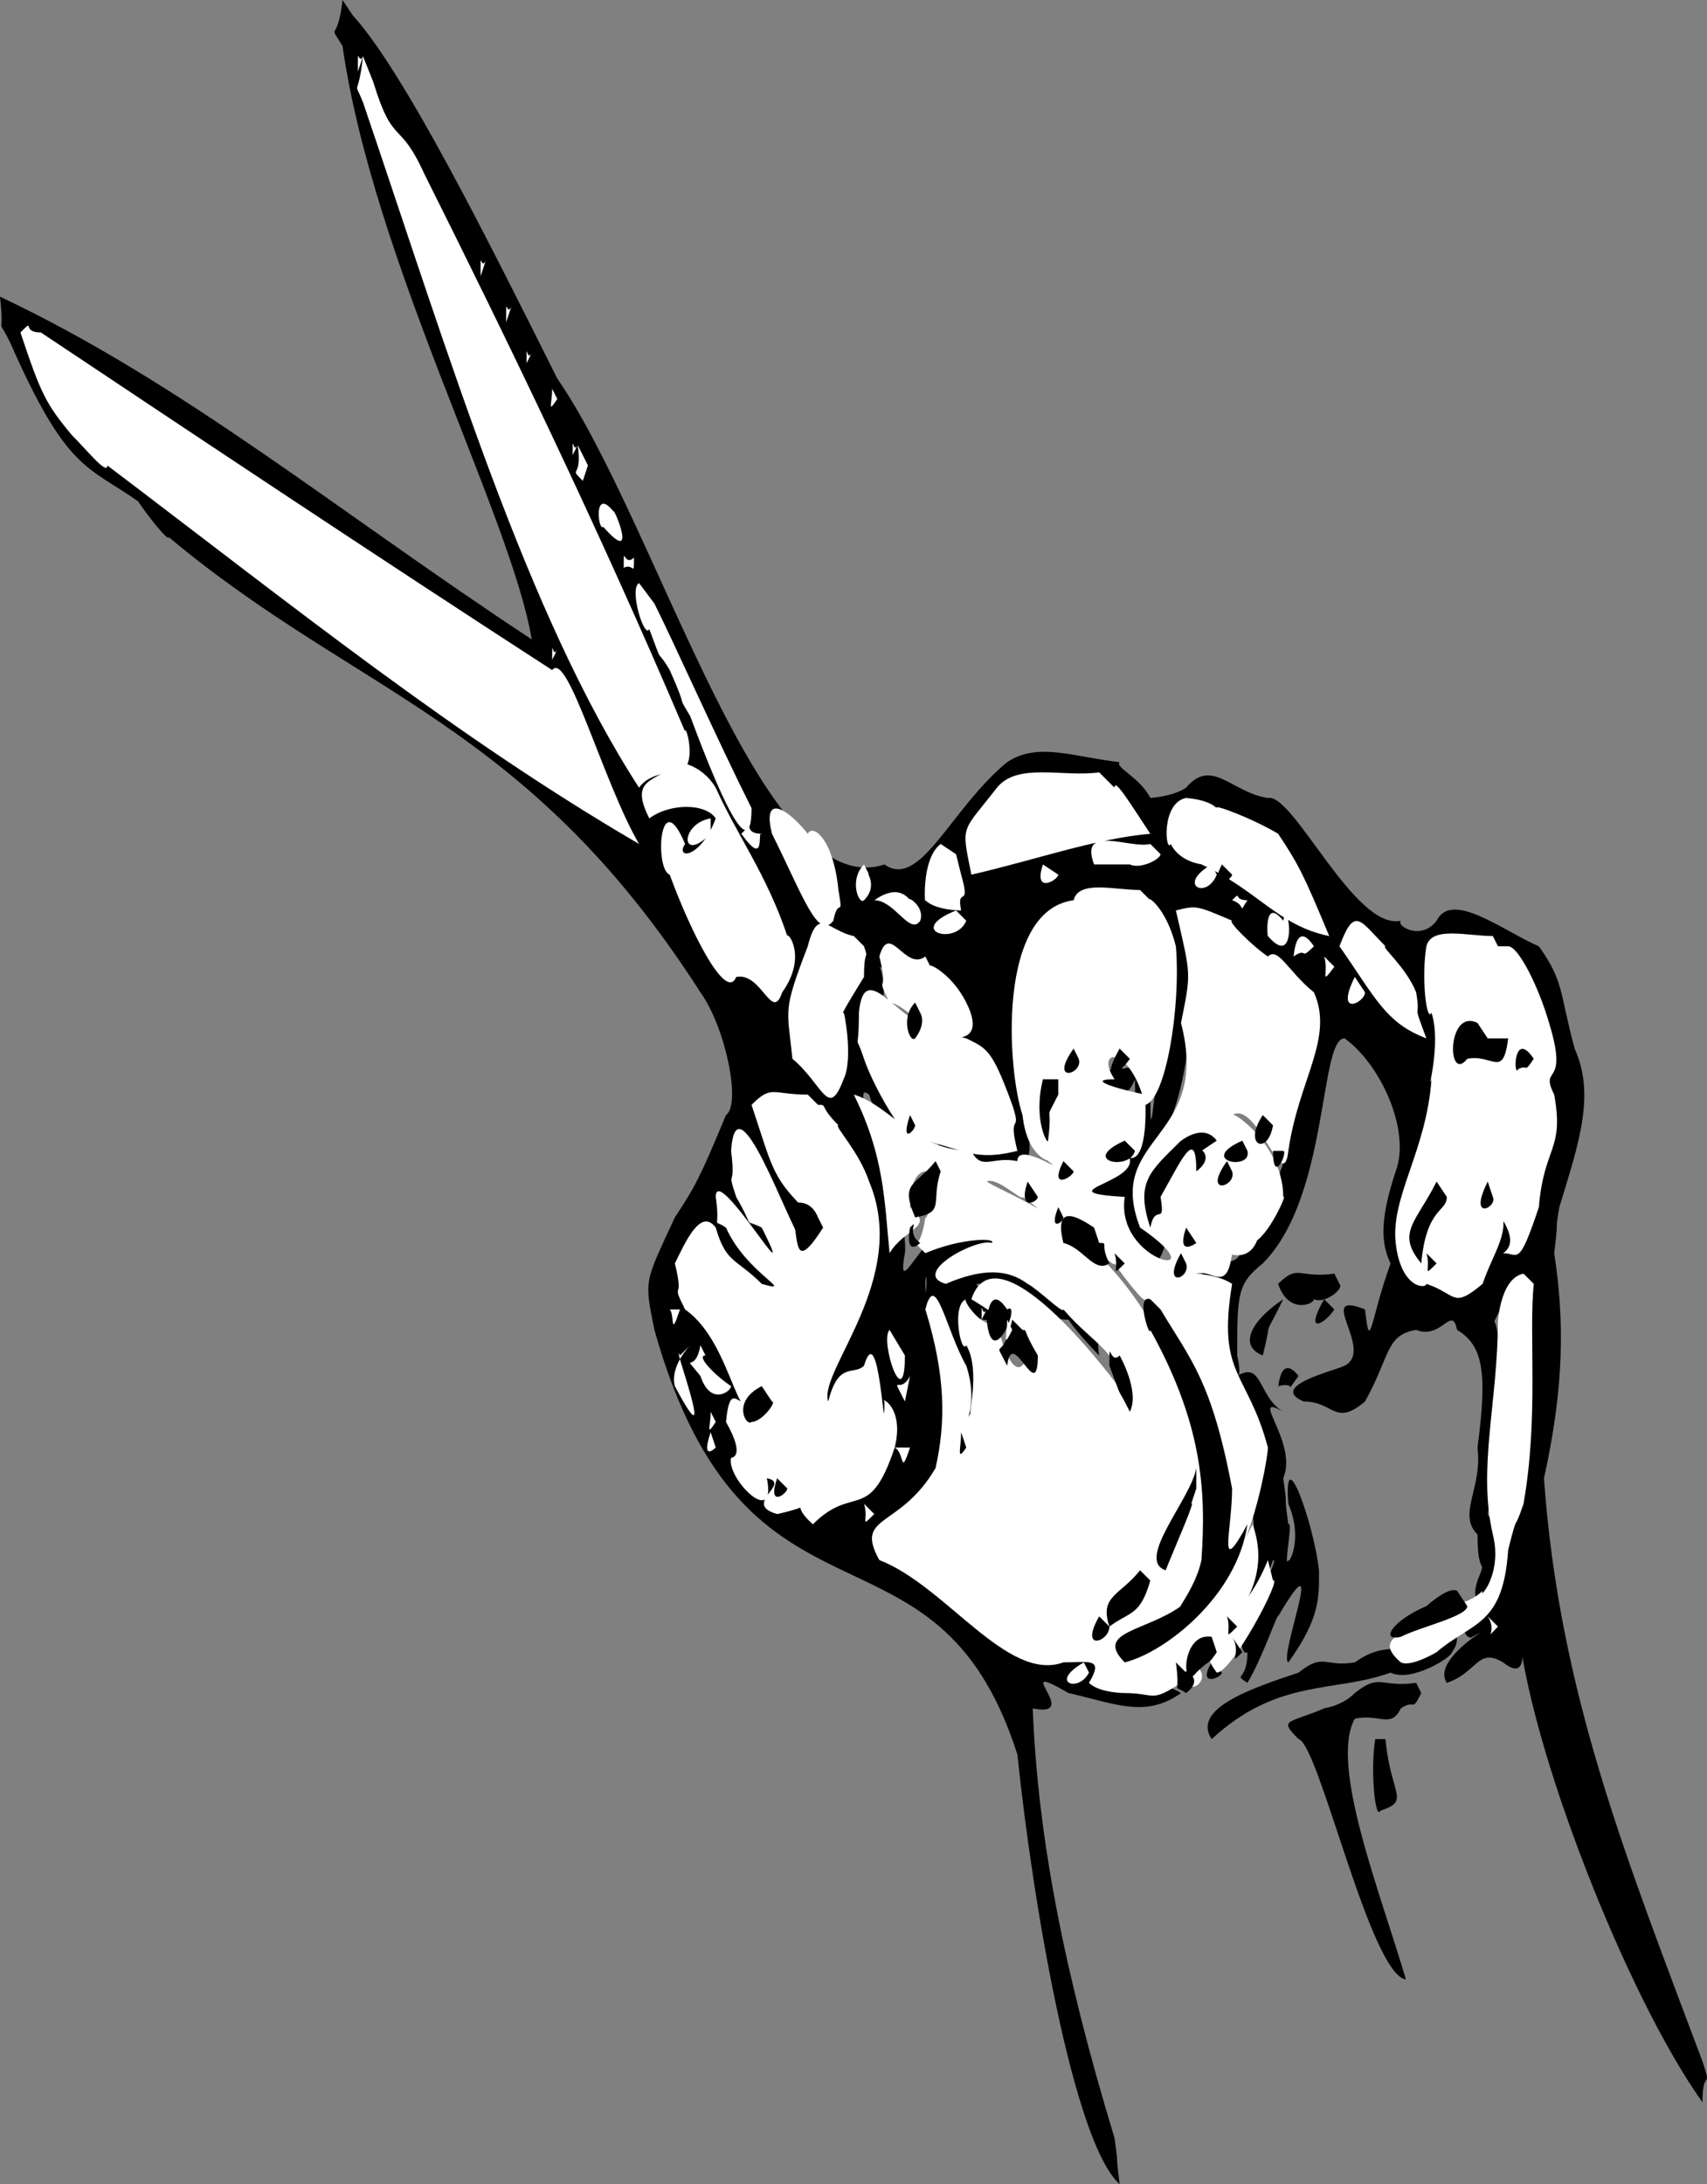 <svg xmlns="http://www.w3.org/2000/svg" width="333.889" height="427" version="1.2"><rect width="100%" height="100%" fill="#808080" stroke="none"/><g fill="none" stroke-linecap="square" stroke-linejoin="bevel" font-family="'Sans Serif'" font-size="12.5" font-weight="400"><path fill="#000" d="m69 3-2-3c-1 9-3 4 0 9 6 42 33 92 37 116C66 100 36 75 0 58c1 9-1 3 2 9 11 25 15 24 25 31 2 3 6 8 6 7 37 31 70 36 104 89 5 7 8 22 5 24-5 12-6 14-10 20-6 13-6 12-4 22 18 64 55 33 71 83 3 29 11 76 20 84-1-8 0-2-1-9-10-33-15-59-16-84 10 2-5-10 7-3 9 2 15 5 22 0-3-2-8-2-7-2-5-1-11 4-7-4-9-1-16-5-23-7-8-6-24-12-22-18 11-7 16-18 12-37-5-10-2-19-3-9 5 8 10 22 7 24 4 0 4-14 1-18-4-9 10 6 2-9h7c6 3 5 7 11 7 2 3 6 7 6 7-1-6 2-4-1-7-5-3-12-10-13-9-4 0-7-3-9-2-4 3-8 3-7 0 5-4 7-1 9-2 4-6-1-8 0-7-3 2-7 2-6 2-6-3-13 16-11 5 1-9-12-35-7-31 2 7 7 5 7 4-6-8-11-17-7-22 5 2 2-8 2-7 5 2 7 0 9 0 2 3 7 8 7 7-1 1-9 11-3 9 9 1 10 5 13 20-3 1-8-2-7-2-4 1-9-4-7 4h7c4 2 7 4 9 0 3 0 0-10 1-9-2-13-3-22-1-31 4-6 1-3 4-7 9-7 16-4 23-2 0 9 5 13 2 18-3 9-4 33-4 18-1-7-6-5-5-5-3-1-8 3-7 2 5 2 7 5 9 0 0 9 1 4 0 9-1 7-5 7-4 7-3 0-11 5-5 7 6-4 11 23 15 9-5-3-7-10-5-14 11-12 11-37 9-49 9 5 21 4 25 25-3 8-1 3-3 9-2 9 0 2-2 9-2 9-1 3-2 8-1 10-5 10-3 9 0-8 2-15-2-15v9c-3 12-1 12-6 13-14 7 3-1 0 11-1 9 5 16 3 7 0-12 0-14 5-18 13-13 11-44 16-44 7 5 13 18 10 26-3 9-3 14-1 18-4 11-4 18-5 9-10-4 2 8-4 11-2 1-15 4-8 7 6 0 6 5 12 0 5-9 4-13 10-14 5 2 7-5 8 0 5 3 6 8 4 23 1 8-4 13 0 17 0 9 2 4 0 9-3 9 10 2 2-13 3-16 3-37 1-38-3 9 7-18 7-2-1 10 1 24-1 27-5 15-1 24-8 31-6 3-3 7-2 6 13-7-9 3-5 9 6-2 6-7 11-4 5 4 4-3 3-7 2 23 21 72 36 93 0-7 2-2 0-8-15-40-28-72-31-114 4-18 4-31 2-44 1-8 0-3 1-9 4-13 7-22 3-31-3-11-2-13-7-20-7-3-17-11-20-5-3 4-8 1-7 0-9 2-21-25-26-24-7-1-11-8-16-2-3 2-8 2-7 2-2-4-7-6-6-7-9-1-16-4-22 0-11 9-17 25-24 20-24 8-44-66-64-95C95 46 79 14 69 3"/><path fill="#000" d="M258 309v-2c-1-9-7-26-6-13 3 7 0 12 0 11-1 2 1-8 0-7-1-7 0-2-1-9 3-7-7-17 0-13-5-3-4-10-9-7 2 6 7 23 2 25 2 1 1 10 1 9-3 6-2 18 0 11 3-8 2-3 4-9 1 0-2 4-2 9-6 5-4 10-3 9 0 6-3 4 0 6 3-5 6-14 6-13 10-17 0 8 2 9 5-7 6-11 6-16m26 14c3-4-2-6-1-5-9 7-11 2-18 7-6 1-6-2-11 2-9 3-21 7-17 13 13-12 24-9 35-13 4 2 12-3 12-4m-45 4-2-2c-3 5 2 3 2 2"/><path fill="#000" d="m278 331-1-2c-7 1-7-2-12 2-3 3-7 3-6 3-7 3-9 2-5 6 4 1 14 46 21 47-5-17-15-42-10-51 5-1 7 2 9-2 3-2 2 1 4-3"/><path fill="#000" d="M271 340h-2c-1 6 0 16 1 14 6-2 2-3 1-14"/><path fill="#fff" d="M71 11c-1 2-1-3-1 3l1-3m2 5-2-5c-1 9-2 4 0 9 17 50 32 100 54 134 2-3 7-3 7-3 5 0 2-10 2-8-17-40-35-77-51-109-5-11-6-5-10-18m22 35c-1 2-1-3-1 3l1-3m3 5h-3 3m2 4c-1 2-1-3-1 3l1-3m2 5h-2 2M8 65c-4 0-1-3-4 0 4 12 5 14 10 20 3 3 7 8 7 6 37 28 68 53 104 74-7-12-14-38-17-34C74 109 38 85 8 65m96 4c-1 2-1-3-1 2l1-2m3 5h-3 3m2 4-1-2c0 3-1 5 1 2m2 5h-2 2m2 4c-1 2-1-3-1 2l1-2m2 4-2-4c1 7-2 4 1 7l1-3m3 5h-3 3m2 4c-4-5-3 4-2 3 7 8 2-4 2-3m4 9c-2 2-2-3-2 2 2-1 2 2 2-2m4 9-3-4c-2 1 1 11 2 9 3 8 1 3 4 8 4 9 1 4 4 9 3 8 12 32 12 18-7-14-15-32-19-40"/><path fill="#fff" d="M109 127c-1 2-1-3-1 2l1-2m109 27-3-3c-7 1-16-2-20 3-7 9-7 7-5 17 13-3 24-7 35-8-4-6-7-11-7-9m-78 0c-3-5-8-5-7-5-5 4-10 3-6 11 4-3 11-3 13 0-3 8-8 8-6 5-5-12-6 5-3 6 4 11 11 25 13 20 5-1 7 9 9 3 5-7 1-12 1-11-4-12-10-20-14-29m98 4c-2-2-7-2-6-2-5 1-4 11-3 9 2 4 7 4 6 4 11 5 15 12 25 14-5-12-6-14-10-20-5-3-13-6-12-5m-80 5c-4-5-9-8-7 0 6 12 9 21 12 17 1-5 2 0 1-6-1-10-5-13-6-11m-9 0c-4 0-1-3-4 0 5 7 3-1 4 0"/><path fill="#fff" d="M139 163v-3c-6 1-6 9 0 3m88 4-2-2c-4 1-14-4-11 4h7c2 1 6-1 6-2m-40 0-3-2c-4 3-3 13-3 11 2 2 7 2 7 2-1-5 2 0 0-7l-1-4m57 9c-3 0-1-2-3 0 3 1 1 3 3 0m-19 0-2-2c-5 0-12-2-13 2-15 2-13 33-10 42 1 9 6 9 5 9 4 3-6-4-6 0-5-1-7 2-9-2-11 0-16-9-23-11 6 12 6 21 7 31 3-5 9-5 4-9 0-10 6-7 5-5 0 3-2 8-2 7-1 7-3 4 0 7 7-3 14-3 13-2-3-1-16 6-9 8 7-3 12-3 16 0 2 1 7 6 7 5 6 7 11 8 13 18-11-15-27-32-31-20 5 3 15 10 11 11-2 6-5-1-6-7-2 3-7-4-6-4-3 1-1 11 0 9 3 5 0 15 1 13-3 5 2 0-1-9-4-7-6-19-8-11 4 13 4 22 2 31-7 12-16 9-11 18 13 5 25 24 36 20 5 0 8-1 5 4 2 2 7 2 7 2 6 0 5 2 11-2 6-8 19-17 14-31-11 23-25 25-24 25 6-7 6-4 11-7 3-10 6-10 5-20-7-53-38-61-44-65 2-1 7 4 7 3 6 4 5 6 11 6 2 3 7 8 7 7 2 3 6 8 6 7 9 17 13 18 16 40-2 5-1 15 0 13 5-5 8-22 8-24-4-15-10-14-7-32-3-2-8-2-7-2 3-1 6 4 7-4-8-4 11 11 4-18 1 7 2 11 0 16 3-1 7-10 6-9 0-10-10-17-10-16 5-3 10 16 11 7 2-14 9-22 5-31-5-4-7-9-9-7-3-2-8-7-7-7-7-3-7-3-11-2 3 13 3 12 1 22 6 23-15 22-8 40 16 11-5 7-3-6-17-1 6-3 0-9-5-5 5 12 4-11-5-1-12-3-6-3-4-6 3-7 6 5 4-1 7-19 6-31-2-8-6-10-5-9m-47 0c-3-4-8 1-7 0 4 0 7 7 9 4 1-3-3-5-2-4m73 4c-4-5-3 4-3 3 6 7 4-8 3-3"/><path fill="#fff" d="m189 180-2-2c-10 4 0 7 2 2m104 5-1-2c-5 0-12-2-13 2-1 6 0 15 1 13 2 6-1 16 0 13-1 14-8 23-7 32s6 9 6 8c6 2 5 5 11 0 2-6 6-11 3-15-9-7 7 5 1 9 3 0 3 3 7-9 1-12 5-11 3-22-3-6 3-1-1-14-2-7-6-15-8-15h-2"/><path fill="#fff" d="M271 185c-5-5-6-8-9 0 7 10 9 15 17 18-3-8-1-3-2-9-2-5-7-9-6-9m-14 0c-4-6-4 4-4 2 3-2 1 1 4-2m-88 0-2-2c-5-1-7-6-9 2-5 13-4 12-3 22 6 5 7 12 10 4 2-4 0-14 0-13-1 1 4-7 4-7 0-6 1-3 0-6m92 4-2-2c1 3-1 6 2 2"/><path fill="#fff" d="m182 189-1-2c-4 3-7-7-9 0 2 8-1 3 2 9 2 0 7 5 7 4-5 0-12-13-13-2 0 9-1 3 1 9s10 20 12 16c8 2 10 4 18 2-2-8 1-3-1-9-4-11-5-11-9-13-12-3 6 5 0-7-3-6-8-8-7-7m85 5-2-3c-4 8 2 5 2 3m33 57-2-2c-5 1-5 11-5 9 0 16-4 29-1 42 2 8-3 13-2 11-3 3-8 3-7 3-4 5-16 5-9 11 2 1 7-2 7-2 7-6 13-5 14-20 2-8 1-3 3-9 3-17 1-33 2-43m-51 58-1-4c-6 15-16 14-10 22 3 0 13-19 11-18"/><path fill="#fff" d="m293 318-2-2c2 3-1 5 2 2m-58 9-1-2c-4 7 2 5 1 2"/><path fill="#000" d="m241 171-2-2c-3 6 2 3 2 2m-61 27-1-2c-3 3-1 8 0 7 3-4 0-6 1-5m111 5-2-3c-6-3-6 12-2 7 5-1 7 4 8-4h-4m9 4c-4-6-4 4-3 2 2-1 1 1 3-2m-79 0-2-2c-4 7 0 5 2 2m-10 0-1-2c-5 7 2 5 1 2m-4 4h-3c-2 8 1 13 1 12 1-8-1-3 2-9v-3m42 9-2-2c-4 6 1 8 2 2m-70 0-1-2c-2 6 1 3 1 2m72 5h-2c0 7 3 0 2 0m-7 0-1-2c-9 4 2 6 1 2m-9 0 3-2c-3-4-8 1-7 0-6 6-9 8-6 17 1-5 3 0 2-6 4-7 7-14 7-5 4-3 0-5 1-4m-13 0-2-2c-9 4 1 6 2 2"/><path fill="#000" d="m241 229-1-2c-5 7 2 5 1 2m-31 0-2-2c-3 6 2 3 2 2m-26 0-1-2c-4 5-7 4-4 11 6-1 3-3 5-9m108 5-1-3c-4 8 2 5 1 3m-9 0-2-3c-4 8-8 10-3 16 1-11 5-10 5-13m-80 0-2-3c-2 6 2 4 2 3m5 4-1-2c-2 5 1 3 1 2m26 5-2-3c-2 6 2 3 2 3"/><path fill="#000" d="m215 243-1-3c-3-2-8-5-6 3 4 1 6 6 9 4-2-4 0-4-2-4m-35 0c-3-2 0-5-2-3-1 6 2 3 2 3m101 4-2-2c1 3-1 5 2 2m-49 0-1-2c-4 7 2 5 1 2m-12 0-2-2c1 3-1 5 2 2m42 4-1-2c-7 1-7-2-11 2 2 6 7 4 7 3 2 1 6-2 5-3"/><path fill="#000" d="m261 256-2-2c-4 7 0 5 2 2m-11 0 1-2c-6 4-9 9-4 11 2-8 0-3 3-9m-23 0-2-2c-3-1 0 8 0 6 10 18 11 31 10 45-1 5-5 10-4 9-7 5-17 5-11 11 8-2 22-13 24-27-6 11-3 1-3-7-4-21-8-25-14-35m-30 0c-4-6-4 4-4 2 1 11 7-4 4-2"/><path fill="#000" d="m200 260-2-2c-2 9-4 3-1 9 1-8 6 8 6-2-3-5-2-5-3-5m19 5c-2 2-2-4-2 2 3 8 1 3 4 9 2-4-2-11-2-11m35 4c-4-5-4 4-4 2 4-1 1 2 4-2m-65 14-1-3c0 3-1 6 1 3m45 8v-4c-1 6-12 18-6 20 2-5 6-14 5-13l1-3m-9 18-2-2c-4 5-8 5-6 11 4-3 6-2 8-9m62 5-2-3c-2-1-7 4-6 3-7 3-9 7-5 6 4-2 13-4 13-6m-45 4-2-2c1 3-1 5 2 2m-25 0-2-2c-4 7 2 5 2 2m26 5-2-3c2 3-1 6 2 3m-5 0-1-3c-6-1-6 11-3 7 3-3 2-1 4-4"/><path fill="#000" d="m232 327-2-2c1 7-1 4 2 6 4-3-1-5 0-4"/><path fill="#fff" d="m238 171-1-2c-7 4-1 7 1 2m-31 0-3-2c-2 6 3 3 3 2m-37 0-1-2c-3 3-1 8 0 7 3-3 0-6 1-5m-10 45-2-2c-7 0-7-2-11 2 4 12 4 14 10 20 3 7-1 7 0 7-3-4-13-33-14-18 1 8-1 3 1 9 4 7 1 4 5 6 8 16-9-13-9-6 1 7-1 4 2 6 4 9 14 13 7 11-5-5-7-4-9-11-3-4-6 3-8 7 2 8-1 3 2 9 10 7 10 27 16 18-5 4-7-6-8 4 4 7 1 7 1 7-1 4 9 14 7 4 5 1-5 5 2 7 14-3-1-5 7 2 8-8 11 0 16-15 2-8-3-10-2-9 0 10-1-17-4-7-2 2-5-1-7 7-2-6 16-24 8-43-2-6-7-11-6-11-4-4-2-4-4-4m33 40c-1 2-1-3-1 2l1-2m-60 0h-2c1 1 0 6 2 0m65 4-1-2c0 3-1 6 1 2"/><path fill="#fff" d="m177 265-3-5c-2 2 3 17 3 5m-39 0-1-2c-1 6-4 1 0 6 2 6 6 3 6 2-3-2-7-6-5-6"/><path fill="#fff" d="m133 265 2-2s-4 4-3 8c9 17-1-10 1-6m45 4c-2 4-4-1-1 5l1-5m-38 9-1-2c0 3-1 5 1 2m38 5h-3c2 1 1 6 3 0m-38 0-1-3c-2 6 1 3 1 3m31 13-2-2c1 3-1 5 2 2m42 31-1-2c-7 4-1 6 1 2"/><path fill="#000" d="M155 234h-2 2m5 4c-2-5-7-2-6-2 3 3 0 15 7 4l-1-2m-9 36-2-3c-6 3-3 8-2 7 2 0 5-4 4-4m3 17-2-2c-2 6 2 3 2 2"/></g></svg>
